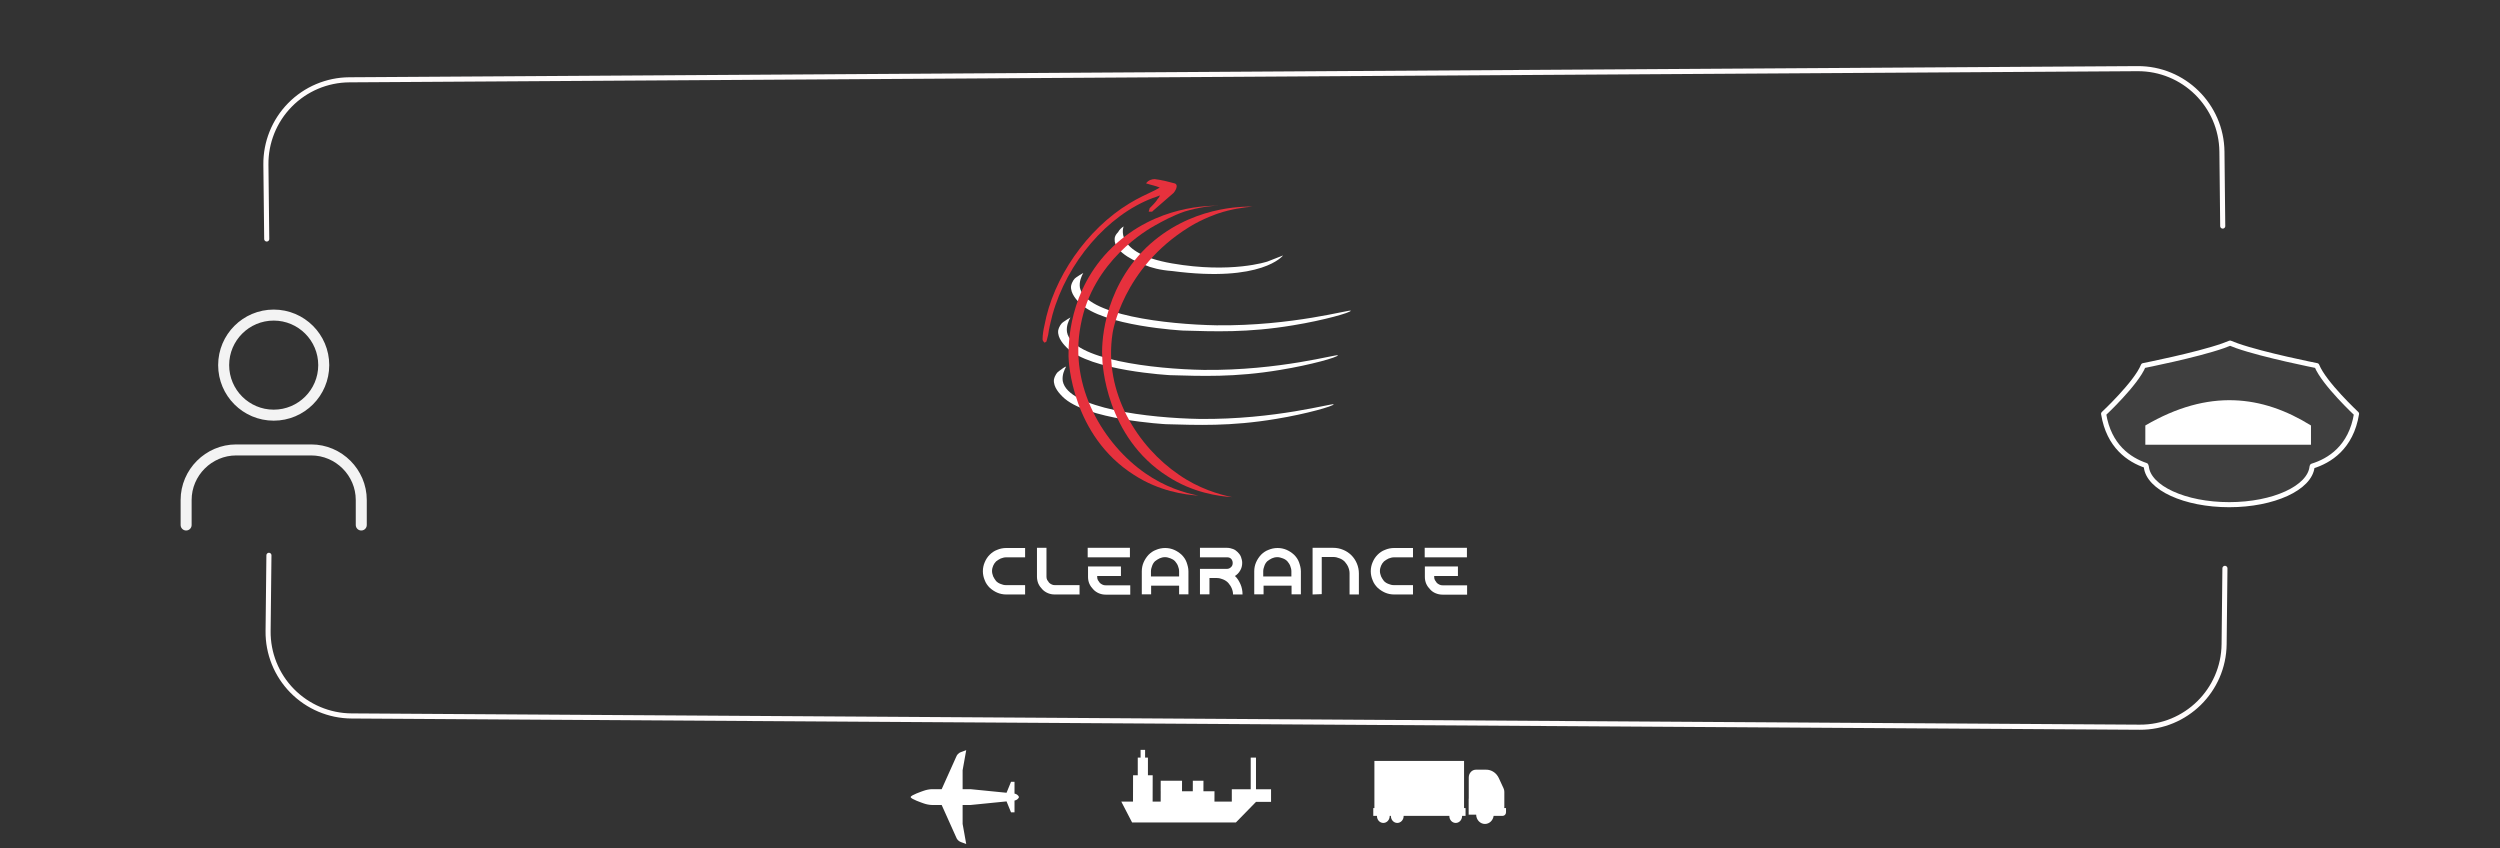 <?xml version="1.0" encoding="UTF-8" standalone="no"?>
<!DOCTYPE svg PUBLIC "-//W3C//DTD SVG 1.1//EN" "http://www.w3.org/Graphics/SVG/1.1/DTD/svg11.dtd">
<svg width="100%" height="100%" viewBox="0 0 1474 500" version="1.1" xmlns="http://www.w3.org/2000/svg" xmlns:xlink="http://www.w3.org/1999/xlink" xml:space="preserve" xmlns:serif="http://www.serif.com/" style="fill-rule:evenodd;clip-rule:evenodd;stroke-linecap:round;stroke-linejoin:round;">
    <rect x="0" y="0" width="1474" height="500" fill="#333333" stroke="none"/>
    <g transform="matrix(-3.506,0,0,3.773,2012.65,-1099.22)">
        <path d="M343.117,417.617L342.928,417.617L342.928,410.244L327.85,410.244L327.85,417.617L327.598,417.617L327.598,418.833L328.183,418.833L328.182,418.868C328.182,419.459 328.661,419.938 329.252,419.938C329.843,419.938 330.322,419.459 330.322,418.868L330.322,418.833L338.012,418.833L338.011,418.868C338.011,419.459 338.49,419.938 339.081,419.938C339.672,419.938 340.151,419.459 340.151,418.868L340.151,418.833L340.358,418.833L340.358,418.868C340.358,419.459 340.837,419.938 341.428,419.938C342.019,419.938 342.498,419.459 342.498,418.868L342.497,418.833L343.117,418.833L343.117,417.617Z" style="fill:white;fill-rule:nonzero;"/>
    </g>
    <g transform="matrix(-3.506,0,0,3.773,2012.65,-1099.22)">
        <path d="M327.061,416.149L327.061,412.826C327.061,412.647 327.022,412.478 326.952,412.325L326.93,412.28L326.927,412.274L326.906,412.234L326.903,412.229L326.764,412.034L326.757,412.025L326.731,411.997L326.682,411.948L326.656,411.924L326.643,411.913L326.615,411.889L326.606,411.882L326.546,411.837L326.533,411.828L326.508,411.811L326.487,411.798L326.463,411.783L326.44,411.77L326.416,411.757L326.391,411.744L326.367,411.733L326.34,411.72L326.317,411.71L326.285,411.698L326.266,411.69L326.214,411.673L326.198,411.668L326.16,411.658L326.139,411.652L326.105,411.645L326.083,411.64L326.026,411.63L325.991,411.626L325.969,411.624L325.93,411.621L325.911,411.619L325.853,411.618L324.126,411.618L324.048,411.619L324.023,411.62L323.97,411.623L323.941,411.625L323.891,411.63L323.862,411.633L323.812,411.639L323.785,411.643L323.723,411.652L323.709,411.655L323.635,411.669L323.609,411.675L323.561,411.686L323.53,411.694L323.488,411.706L323.456,411.715L323.414,411.727L323.383,411.737L323.339,411.752L323.311,411.762L323.245,411.787L323.211,411.801L323.176,411.816L323.141,411.832L323.109,411.847L323.072,411.865L323.043,411.88L323.005,411.899L322.98,411.914L322.841,411.996L322.821,412.009L322.781,412.036L322.721,412.078L322.702,412.093L322.662,412.123L322.649,412.134L322.509,412.254L322.503,412.26L322.463,412.299L322.45,412.311L322.412,412.35L322.4,412.362L322.362,412.404L322.355,412.412C322.216,412.567 322.097,412.742 322.001,412.934L321.204,414.537C321.12,414.704 321.077,414.888 321.077,415.075L321.077,417.42L321.094,417.617L320.793,417.617L320.793,418.272C320.793,418.582 321.044,418.833 321.354,418.833L322.877,418.833C322.98,419.547 323.595,420.096 324.337,420.096C325.145,420.096 325.801,419.448 325.813,418.644L327.077,418.644L327.077,416.149L327.061,416.149Z" style="fill:white;fill-rule:nonzero;"/>
    </g>
    <g transform="matrix(3.157,0,0,3.157,-333.808,-962.46)">
        <path d="M340.304,452.27L340.304,446.355L339.318,446.355L339.318,452.27L335.788,452.27L335.788,454.578L332.547,454.578L332.554,452.637L330.569,452.637L330.487,452.645L330.493,450.672L328.508,450.672L328.502,452.637L326.488,452.637L326.494,450.672L322.51,450.672L322.504,452.65L322.51,452.65L322.504,454.578L321,454.578L321.012,449.649L320.123,449.649L320.123,446.355L319.594,446.355L319.594,444.912L318.752,444.912L318.752,446.355L318.224,446.355L318.224,449.649L317.346,449.649L317.335,454.578L315.149,454.578L317.165,458.468L336.552,458.468L340.304,454.627L343.117,454.627L343.117,452.27L340.304,452.27Z" style="fill:white;fill-rule:nonzero;"/>
    </g>
    <g transform="matrix(7.376,0,0,7.376,72.86,154.644)">
        <path d="M19,21L19,19C19,16.806 17.194,15 15,15L9,15C6.806,15 5,16.806 5,19L5,21" style="fill:none;fill-rule:nonzero;stroke:rgb(243,243,243);stroke-width:0.88px;"/>
    </g>
    <g transform="matrix(7.376,0,0,7.376,72.86,163.644)">
        <circle cx="12" cy="7" r="4" style="fill:none;stroke:rgb(243,243,243);stroke-width:0.88px;"/>
    </g>
    <g id="a">
        <g transform="matrix(0.614,0,0,0.614,1091.02,119.442)">
            <g transform="matrix(4.167,0,0,4.167,0,0)">
                <path d="M106.438,60.727L106.377,60.879C105.874,65.745 97.516,69.616 87.28,69.616C77.043,69.616 68.686,65.745 68.183,60.879L68.084,60.58C64.242,59.278 59.541,56.155 58.341,48.675C58.341,48.675 65.851,41.671 67.497,37.576C67.497,37.576 79.707,35.167 85.883,32.997L87.485,32.381C87.955,32.581 88.493,32.791 89.087,32.997C95.265,35.167 107.475,37.576 107.475,37.576C109.114,41.671 116.625,48.675 116.625,48.675C115.378,56.445 110.353,59.515 106.438,60.727Z" style="fill:white;fill-opacity:0.06;stroke:white;stroke-width:1.17px;stroke-linecap:butt;stroke-miterlimit:2;"/>
            </g>
            <g transform="matrix(4.167,0,0,4.167,-0.997,-21.177)">
                <path d="M68.194,60.879L68.194,56.447C82.816,47.895 95.183,49.506 106.368,56.447L106.368,60.879C106.368,60.879 67.863,60.879 68.194,60.879Z" style="fill:white;fill-rule:nonzero;"/>
            </g>
        </g>
        <path d="M157.262,140.913C157.262,140.913 157.023,119.459 156.774,97.1C156.628,83.932 161.735,71.248 170.965,61.856C180.195,52.464 192.788,47.137 205.957,47.055C395.513,45.872 1071.48,41.653 1260.25,40.475C1287.49,40.305 1309.76,62.192 1310.05,89.44C1310.29,111.783 1310.52,133.292 1310.52,133.292" style="fill:none;stroke:rgb(255,252,252);stroke-width:3px;stroke-miterlimit:1.5;"/>
        <g transform="matrix(1,0,0,-1.009,1.298,469.603)">
            <path d="M157.262,140.913C157.262,140.913 157.02,119.175 156.769,96.657C156.624,83.606 161.731,71.035 170.961,61.726C180.191,52.417 192.782,47.137 205.949,47.055C395.492,45.872 1071.46,41.653 1260.24,40.475C1287.49,40.305 1309.75,62.004 1310.04,89.016C1310.28,111.51 1310.52,133.292 1310.52,133.292" style="fill:none;stroke:rgb(255,252,252);stroke-width:2.99px;stroke-miterlimit:1.5;"/>
        </g>
    </g>
    <g id="Calque_1">
        <g id="Calque_1_00000030457018249447937150000005710854874199474585_">
            <g id="Layer_1_00000104681646731450773640000005526209373851113913_">
                <g>
                    <g>
                        <path d="M604.4,323L604.4,328.6L593.2,328.6C592.1,328.6 591.1,328.9 590,329.3C589.1,329.7 588.1,330.4 587.3,331C586.5,331.8 586,332.6 585.6,333.5C585.2,334.4 584.9,335.5 584.9,336.7C584.9,337.8 585.2,338.8 585.6,339.9C586,340.8 586.7,341.8 587.3,342.6C588.1,343.4 588.9,343.9 590,344.3C590.9,344.7 592,345 593.2,345L604.4,345L604.4,350.5L593.2,350.5C591.3,350.5 589.5,350.1 587.9,349.4C586.3,348.7 584.8,347.7 583.5,346.5C582.3,345.3 581.2,343.8 580.6,342.1C579.9,340.5 579.5,338.6 579.5,336.8C579.5,334.9 579.9,333.1 580.6,331.5C581.3,329.8 582.3,328.3 583.5,327.1C584.7,325.9 586.2,324.8 587.9,324.2C589.5,323.5 591.4,323.1 593.2,323.1L604.4,323.1L604.4,323Z" style="fill:white;fill-rule:nonzero;"/>
                        <path d="M636.3,350.5L621.8,350.5C620.3,350.5 619,350.2 617.8,349.7C616.6,349.2 615.4,348.4 614.5,347.4C613.6,346.5 612.8,345.4 612.2,344.1C611.7,342.9 611.4,341.4 611.4,340.1L611.4,323L617,323L617,340C617,340.7 617.1,341.3 617.4,341.9C617.7,342.4 618.1,343 618.5,343.5C618.9,343.9 619.4,344.3 620.1,344.6C620.6,344.9 621.3,345 622,345L636.5,345L636.5,350.6C636.4,350.5 636.3,350.5 636.3,350.5Z" style="fill:white;fill-rule:nonzero;"/>
                        <path d="M666.2,328.6L641.3,328.6L641.3,323L666.2,323L666.2,328.6ZM660.9,334L660.9,339.6L646.9,339.6L646.9,340.1C646.9,340.8 647,341.4 647.3,342C647.6,342.5 648,343.1 648.4,343.6C648.8,344 649.3,344.4 650,344.7C650.5,345 651.2,345.1 651.9,345.1L666.4,345.1L666.4,350.6L651.9,350.6C650.4,350.6 649.1,350.3 647.9,349.8C646.7,349.3 645.5,348.5 644.6,347.5C643.7,346.6 642.9,345.5 642.3,344.2C641.8,343 641.5,341.7 641.5,340.2L641.5,334L660.9,334Z" style="fill:white;fill-rule:nonzero;"/>
                        <path d="M687,323.1C688.9,323.1 690.7,323.5 692.3,324.2C693.9,324.9 695.4,325.9 696.7,327.1C697.9,328.3 699,329.8 699.6,331.5C700.2,333.2 700.7,335 700.7,336.8L700.7,350.4L695.2,350.4L695.2,345.3L678.7,345.3L678.7,350.4L673.2,350.4L673.2,336.8C673.2,334.9 673.6,333.1 674.3,331.5C675,329.9 676,328.4 677.2,327.1C678.4,325.9 679.9,324.8 681.6,324.2C683.2,323.5 685.1,323.1 687,323.1ZM695.2,339.9L695.2,336.8C695.2,335.7 694.9,334.7 694.5,333.6C694.1,332.5 693.4,331.7 692.8,330.9C692,330.1 691.2,329.6 690.1,329.2C689,328.8 688,328.5 686.9,328.5C685.7,328.5 684.6,328.8 683.7,329.2C682.8,329.6 681.8,330.3 681,330.9C680.2,331.7 679.7,332.5 679.3,333.6C678.9,334.7 678.6,335.7 678.6,336.8L678.6,339.9L695.2,339.9Z" style="fill:white;fill-rule:nonzero;"/>
                        <path d="M728.1,339.6C729.6,340.9 730.6,342.7 731.4,344.5C732.2,346.3 732.6,348.4 732.6,350.5L727,350.5C727,349.2 726.7,348 726.2,346.8C725.7,345.6 725,344.7 724.2,343.7C723.4,342.8 722.3,342.1 721.1,341.6C719.9,341.1 718.7,340.8 717.4,340.8L713.1,340.8L713.1,350.4L707.5,350.4L707.5,335.4L723.5,335.4C724.4,335.4 725.2,335 725.9,334.3C726.6,333.6 726.8,332.8 726.8,331.9C726.8,331 726.5,330.2 725.9,329.5C725.2,328.8 724.4,328.6 723.5,328.6L707.5,328.6L707.5,323L723.5,323C724.7,323 725.9,323.3 727,323.7C728.1,324.1 729,324.8 729.8,325.6C730.6,326.4 731.3,327.3 731.7,328.4C732.1,329.5 732.4,330.7 732.4,331.9C732.4,333.5 732,335.1 731.2,336.4C730.4,337.8 729.4,338.8 728.1,339.6Z" style="fill:white;fill-rule:nonzero;"/>
                        <path d="M753.3,323.1C755.2,323.1 757,323.5 758.6,324.2C760.2,324.9 761.7,325.9 763,327.1C764.2,328.3 765.3,329.8 765.9,331.5C766.5,333.2 767,335 767,336.8L767,350.4L761.5,350.4L761.5,345.3L745,345.3L745,350.4L739.5,350.4L739.5,336.8C739.5,334.9 739.9,333.1 740.6,331.5C741.3,329.9 742.3,328.4 743.5,327.1C744.7,325.9 746.2,324.8 747.9,324.2C749.6,323.5 751.3,323.1 753.3,323.1ZM761.4,339.9L761.4,336.8C761.4,335.7 761.1,334.7 760.7,333.6C760.3,332.5 759.6,331.7 759,330.9C758.2,330.1 757.4,329.6 756.3,329.2C755.2,328.8 754.2,328.5 753.1,328.5C751.9,328.5 750.8,328.8 749.9,329.2C749,329.6 748,330.3 747.2,330.9C746.4,331.7 745.9,332.5 745.5,333.6C745.1,334.7 744.8,335.7 744.8,336.8L744.8,339.9L761.4,339.9Z" style="fill:white;fill-rule:nonzero;"/>
                        <path d="M773.9,350.5L773.9,323L786.1,323C788.2,323 790.1,323.4 792,324.2C793.9,325 795.5,326.1 796.8,327.4C798.1,328.7 799.2,330.3 800,332.2C800.8,334.1 801.2,336.1 801.2,338.1L801.2,350.5L795.7,350.5L795.7,338C795.7,336.7 795.4,335.5 794.9,334.3C794.4,333.1 793.7,332.2 792.9,331.2C792.1,330.4 791,329.6 789.8,329.2C788.6,328.7 787.4,328.4 786.1,328.4L779.3,328.4L779.3,350.3L773.9,350.5Z" style="fill:white;fill-rule:nonzero;"/>
                        <path d="M833.1,323L833.1,328.6L821.9,328.6C820.8,328.6 819.8,328.9 818.7,329.3C817.8,329.7 816.8,330.4 816,331C815.2,331.8 814.7,332.6 814.3,333.5C813.9,334.4 813.6,335.5 813.6,336.7C813.6,337.8 813.9,338.8 814.3,339.9C814.7,340.8 815.4,341.8 816,342.6C816.8,343.4 817.6,343.9 818.7,344.3C819.6,344.7 820.7,345 821.9,345L833.1,345L833.1,350.5L821.9,350.5C820,350.5 818.2,350.1 816.6,349.4C815,348.7 813.5,347.7 812.2,346.5C811,345.3 809.9,343.8 809.3,342.1C808.6,340.5 808.2,338.6 808.2,336.8C808.2,334.9 808.6,333.1 809.3,331.5C810,329.8 811,328.3 812.2,327.1C813.4,325.9 814.9,324.8 816.6,324.2C818.2,323.5 820.1,323.1 821.9,323.1L833.1,323.1L833.1,323Z" style="fill:white;fill-rule:nonzero;"/>
                        <path d="M864.9,328.6L840,328.6L840,323L864.9,323L864.9,328.6ZM859.6,334L859.6,339.6L845.6,339.6L845.6,340.1C845.6,340.8 845.7,341.4 846,342C846.3,342.5 846.7,343.1 847.1,343.6C847.5,344 848,344.4 848.7,344.7C849.2,345 849.9,345.1 850.6,345.1L865,345.1L865,350.6L850.5,350.6C849,350.6 847.7,350.3 846.5,349.8C845.2,349.3 844.1,348.5 843.2,347.5C842.3,346.6 841.5,345.5 840.9,344.2C840.4,343 840.1,341.7 840.1,340.2L840.1,334C840,334 859.6,334 859.6,334Z" style="fill:white;fill-rule:nonzero;"/>
                    </g>
                </g>
            </g>
            <g>
                <path d="M662.5,133.5C662.5,133.5 655.9,149.2 691,155.3C726.1,161.4 747.3,154.2 747.3,154.2L756.5,150.6C756.5,150.6 744.3,166.8 691.1,159.8C684.1,159.3 678.5,157.8 674.9,156.2C671.8,155.1 656.7,149.2 657.2,141C657.2,139 658.3,137.9 659.2,136.9C660,135.5 661,134.4 662.5,133.5Z" style="fill:white;fill-rule:nonzero;"/>
                <path d="M628.6,216.1C627.5,218.1 626.1,221.2 626.6,224.7C629.7,240.9 677.8,246.5 707.2,247C751.9,247.5 786.3,237.4 786.3,238.4C786.3,239.4 770.6,244 752.3,247C725.4,251.5 705.6,250.6 687.4,250.1C687.4,250.1 640.2,247.6 626.5,233.9C625,232.4 620.9,228.3 621.4,223.8C621.9,221.3 623.4,219.3 624.5,218.7C626.1,217.7 627,216.6 628.6,216.1Z" style="fill:white;fill-rule:nonzero;"/>
                <path d="M631.1,187.2C630,189.2 628.6,192.3 629.1,195.8C632,212 680.3,217.6 709.7,218.1C754.4,218.6 788.8,208.5 788.8,209.5C788.8,210.6 773.1,215.1 754.8,218.1C727.9,222.6 708.1,221.7 689.9,221.2C689.9,221.2 642.7,218.7 629,205C627.5,203.5 623.4,199.4 623.9,194.9C624.4,192.4 625.9,190.4 627,189.8C628.6,188.7 630,187.8 631.1,187.2Z" style="fill:white;fill-rule:nonzero;"/>
                <path d="M638.7,160.9C637.6,162.9 636.2,166 636.7,169.5C639.8,185.7 687.9,191.3 717.3,191.8C762,192.3 796.4,182.2 796.4,183.2C796.4,184.3 780.7,188.8 762.4,191.8C735.5,196.3 715.7,195.4 697.5,194.9C697.5,194.9 650.3,192.4 636.6,178.7C635.1,177.2 631,173.1 631.5,168.6C632,166.1 633.5,164.1 634.6,163.5C636.2,162.4 637.2,161.8 638.7,160.9Z" style="fill:white;fill-rule:nonzero;"/>
                <path d="M718.9,121.3C713.3,121.3 681.9,120.8 656,145.6C629.5,171 630,204 630,210.1C630,213.2 632,256.8 668.6,280C683.4,289.6 698.5,291.7 706.6,292.2C698.5,290.7 686.8,287.1 675.2,279C650.9,262.1 630,228.2 637.2,191.6C644.2,153.6 676.7,135.3 681.2,132.8C685.7,130.3 691.3,127.2 698.5,124.7C706.6,122.3 713.7,121.3 718.9,121.3Z" style="fill:rgb(230,49,61);fill-rule:nonzero;"/>
                <path d="M738.6,121.8C733,121.8 701.6,121.3 675.7,146.1C649.4,172 649.4,204.9 649.9,211C649.9,214.1 651.9,257.7 688.5,280.9C703.3,290.5 718.4,292.6 726.5,293.1C718.9,291.6 706.7,288 695.1,279.9C671.2,263.7 650.4,231.8 656,196.3C656,196.3 661.6,158.3 701.1,133.9C709.2,128.8 718.4,125.8 718.4,125.8C725.9,123.3 733,122.3 738.6,121.8Z" style="fill:rgb(230,49,61);fill-rule:nonzero;"/>
                <path id="XMLID_00000136370113889006100740000008170516688480294302_" d="M683.8,110.6C681.3,109.5 678.7,109.1 675.7,108.1C677.2,106.1 679.3,105.6 680.8,105.6C684.9,106.1 688.9,107.1 692.5,108.1C694.5,108.6 694,111.2 692,113.7C687.9,117.3 683.9,120.7 679.8,124.3L679.3,124.8L677.3,124.8C677.3,124.3 677.8,123.3 677.8,122.8C679.3,121.3 680.9,119.7 681.9,118.3C682.4,117.2 683.4,116.8 683.9,115.2C682.4,115.7 681.4,116.3 679.8,116.7C652.9,126.8 629.1,154.7 620.5,185.7C619.4,189.8 618.5,193.8 618,197.4C617.5,198.9 617.5,199.9 616.9,201.5C616.4,201.5 616.4,202 615.8,202C615.3,201.5 614.7,200.9 614.7,200C614.7,197.5 615.2,194.4 615.8,191.9C620.9,164 640.7,135.1 666.1,119.8C671.2,116.7 675.7,114.7 680.9,112.2C681.8,111.7 682.8,111.2 683.8,110.6C683.8,111.2 683.8,110.6 683.8,110.6Z" style="fill:rgb(230,49,61);fill-rule:nonzero;"/>
            </g>
        </g>
    </g>
    <g transform="matrix(2.867,0,0,2.867,-382.963,-774.227)">
        <path d="M332.28,424.318L331.183,424.718C330.727,424.886 330.37,425.249 330.21,425.709L327.232,432.341L325.252,432.341L325.252,432.342C324.722,432.351 324.1,432.47 323.54,432.665C323.12,432.812 320.922,433.567 320.866,433.941L320.861,433.941L320.861,433.945L320.862,433.945L320.863,433.968L320.862,433.991L320.861,433.991L320.861,433.994L320.866,433.994C320.922,434.368 323.12,435.123 323.54,435.27C324.1,435.466 324.722,435.585 325.252,435.594L327.232,435.594L330.21,442.227C330.37,442.686 330.727,443.05 331.183,443.218L332.28,443.618L332.177,443.045L332.125,442.754L331.539,439.484L331.539,435.594L333.142,435.594L333.142,435.596L333.179,435.594L333.179,435.593L340.572,434.856L341.492,437.104L342.211,437.104L342.211,434.686C342.649,434.603 342.97,434.344 343.112,434.028L343.112,433.907C342.97,433.592 342.649,433.333 342.211,433.25L342.211,430.832L341.492,430.832L340.572,433.08L333.179,432.343L333.179,432.341L333.142,432.339L333.142,432.341L331.539,432.341L331.539,428.451L332.125,425.181L332.177,424.891L332.28,424.318Z" style="fill:white;fill-rule:nonzero;"/>
    </g>
</svg>
